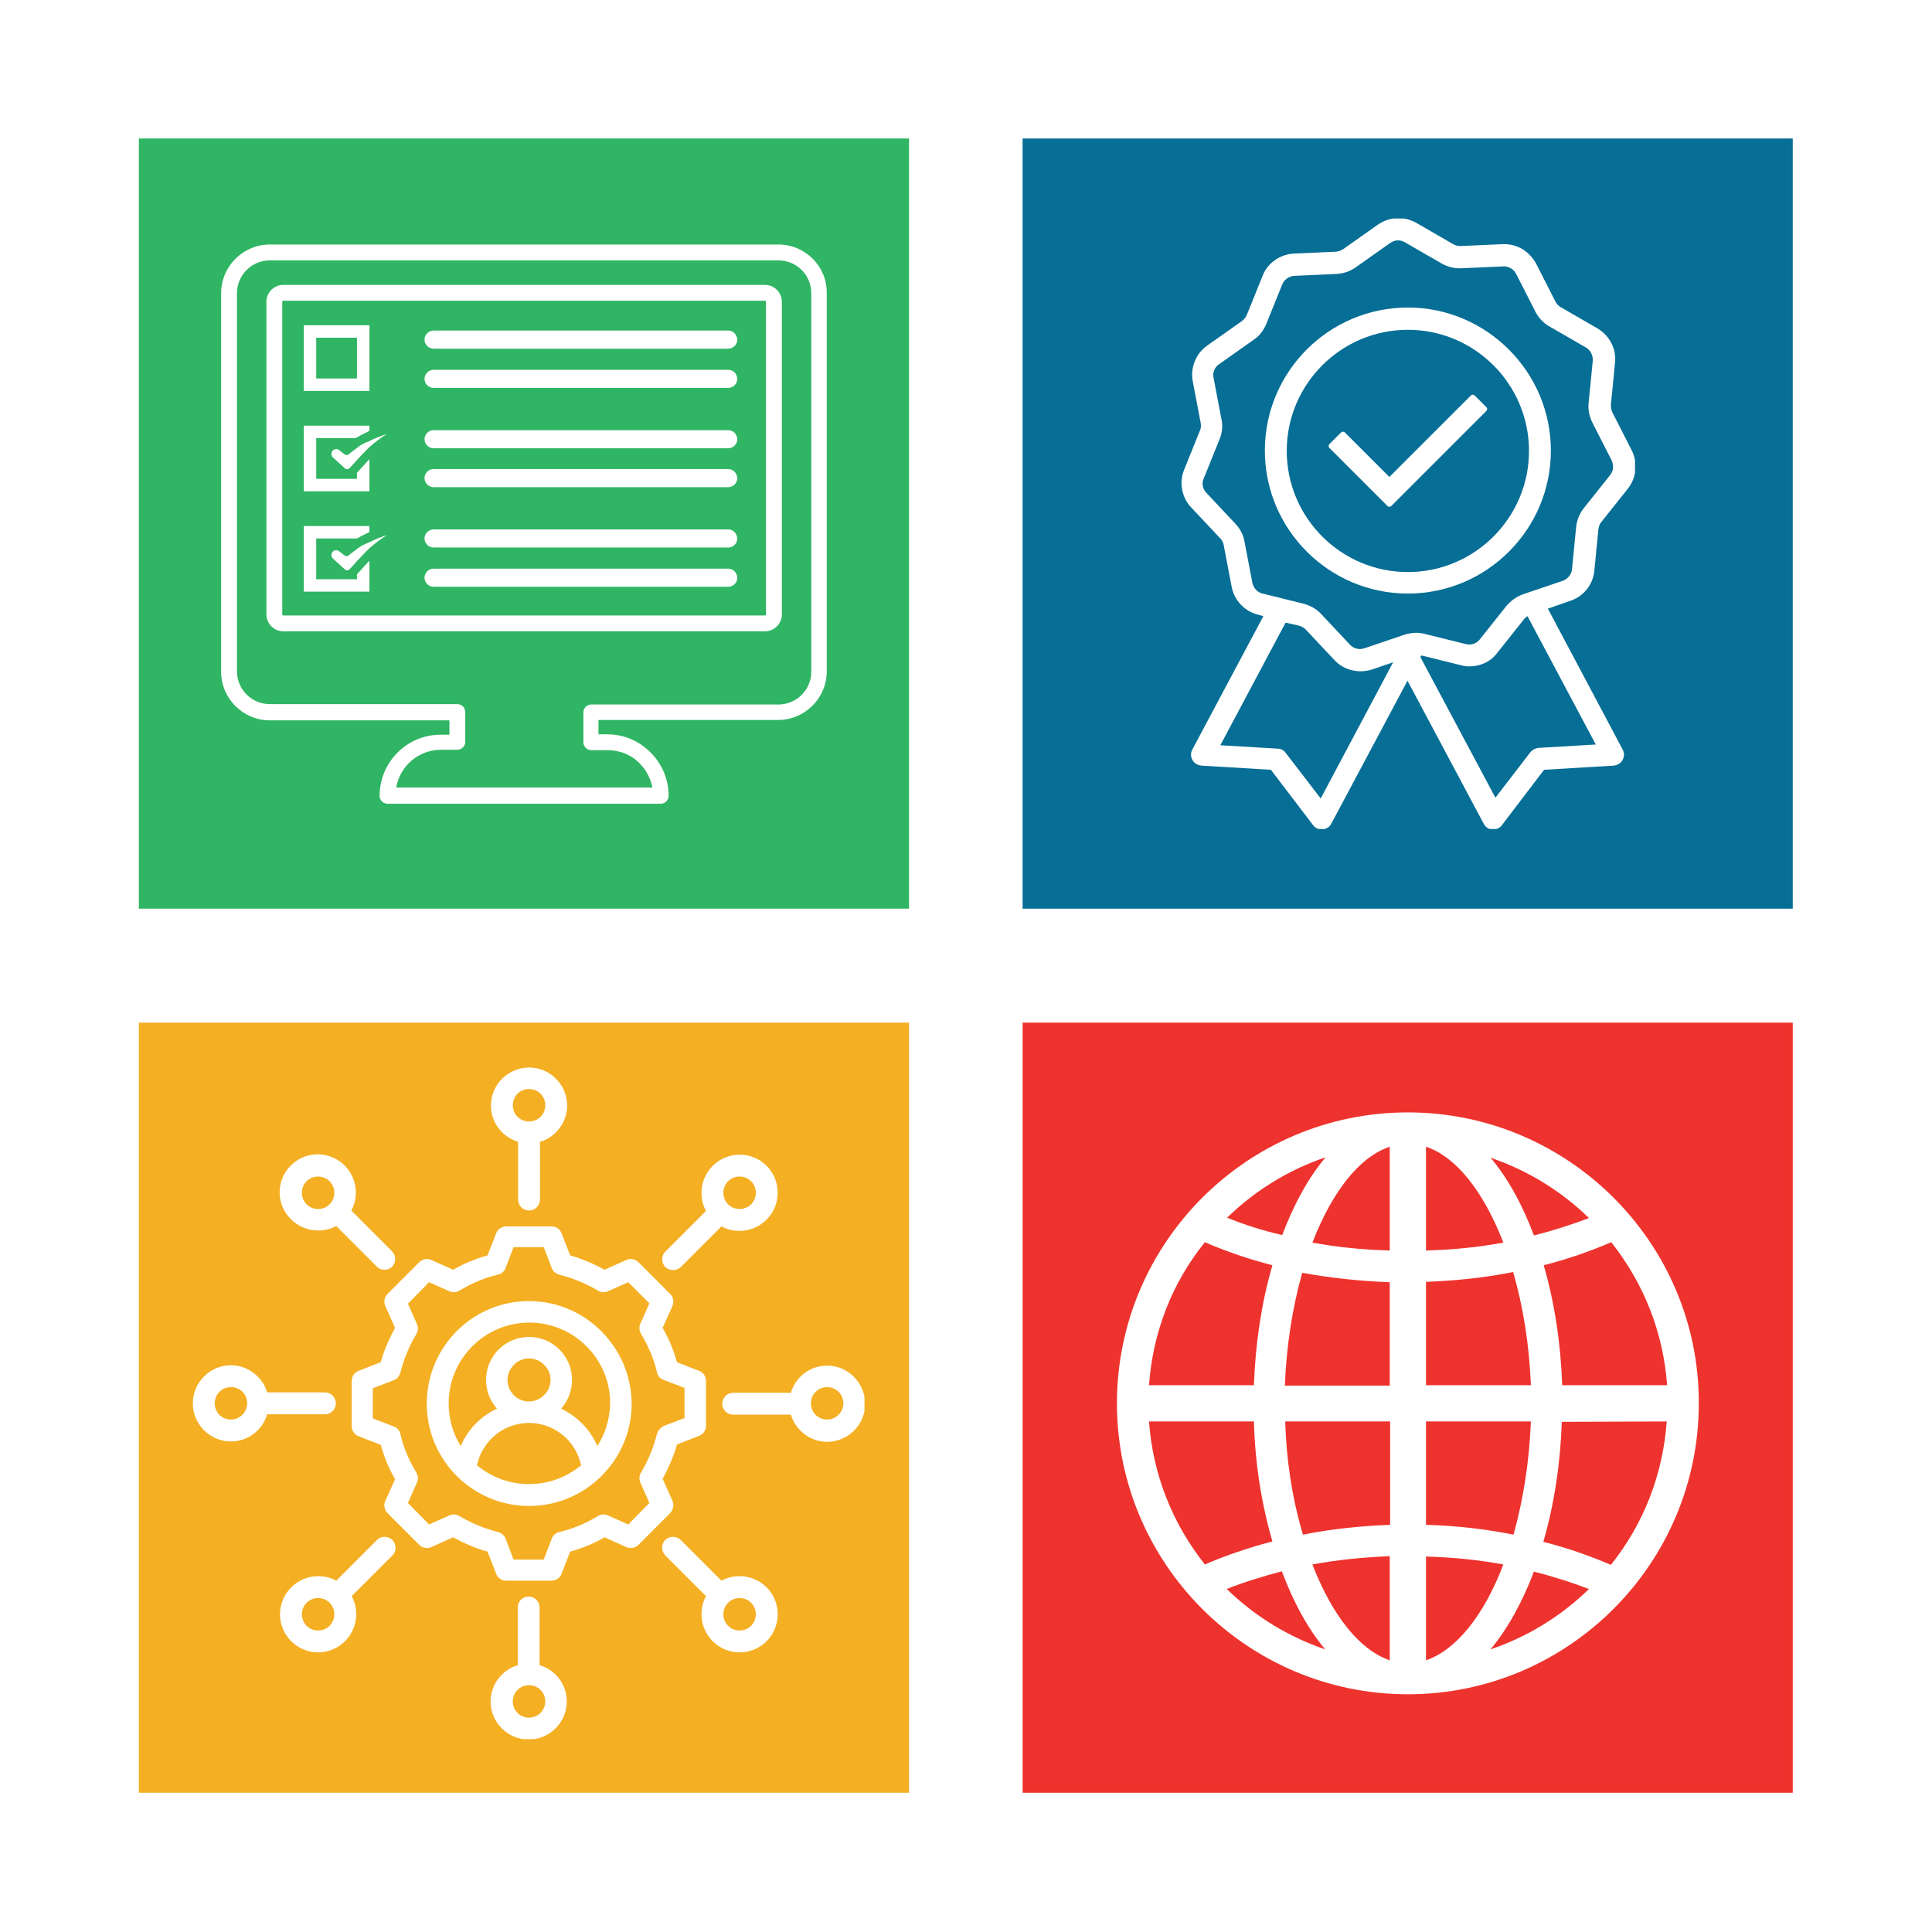 <?xml version="1.0" encoding="utf-8"?>
<!-- Generator: Adobe Illustrator 25.3.1, SVG Export Plug-In . SVG Version: 6.00 Build 0)  -->
<svg version="1.1" id="Layer_1" xmlns="http://www.w3.org/2000/svg" xmlns:xlink="http://www.w3.org/1999/xlink" x="0px" y="0px"
	 viewBox="0 0 512 512" style="enable-background:new 0 0 512 512;" xml:space="preserve">
<style type="text/css">
	.st0{fill:#FFFFFF;}
	.st1{clip-path:url(#SVGID_2_);}
	.st2{fill:#2FB563;}
	.st3{clip-path:url(#SVGID_4_);}
	.st4{clip-path:url(#SVGID_6_);}
	.st5{fill:#076E95;}
	.st6{clip-path:url(#SVGID_8_);}
	.st7{clip-path:url(#SVGID_10_);}
	.st8{fill:#F4AF22;}
	.st9{clip-path:url(#SVGID_12_);}
	.st10{fill:#EE332E;}
	.st11{clip-path:url(#SVGID_14_);}
	.st12{clip-path:url(#SVGID_16_);}
	.st13{fill-rule:evenodd;clip-rule:evenodd;fill:#FFFFFF;}
</style>
<rect class="st0" width="512" height="512"/>
<g>
	<defs>
		<rect id="SVGID_1_" x="36.8" y="36.7" width="204.1" height="204.3"/>
	</defs>
	<clipPath id="SVGID_2_">
		<use xlink:href="#SVGID_1_"  style="overflow:visible;"/>
	</clipPath>
	<g class="st1">
		<path class="st2" d="M36.8,36.7H241v204.1H36.8V36.7z"/>
	</g>
</g>
<g>
	<defs>
		<rect id="SVGID_3_" x="58.6" y="64.8" width="160.5" height="148.3"/>
	</defs>
	<clipPath id="SVGID_4_">
		<use xlink:href="#SVGID_3_"  style="overflow:visible;"/>
	</clipPath>
	<g class="st3">
		<path class="st0" d="M206.3,64.8H71.5c-7.1,0-12.9,5.8-12.9,12.9V178c0,7.1,5.8,12.9,12.9,12.9h47.6v3.8h-2.3
			c-9,0-16.2,7.3-16.2,16.2c0,1.1,0.9,2.1,2.1,2.1h72.4c1.1,0,2.1-0.9,2.1-2.1c0-4.3-1.7-8.4-4.8-11.5c-3.1-3.1-7.1-4.8-11.5-4.8
			h-2.3v-3.8h47.6c7.1,0,12.9-5.8,12.9-12.9V77.7C219.2,70.6,213.4,64.8,206.3,64.8z M215,178c0,4.8-3.9,8.7-8.7,8.7h-49.6
			c-1.1,0-2.1,0.9-2.1,2.1v7.9c0,1.1,0.9,2.1,2.1,2.1h4.3c3.2,0,6.3,1.2,8.5,3.5c1.8,1.8,2.9,4,3.4,6.4h-67.9c1-5.7,5.9-10,11.9-10
			h4.3c1.1,0,2.1-0.9,2.1-2.1v-7.9c0-1.1-0.9-2.1-2.1-2.1H71.5c-4.8,0-8.7-3.9-8.7-8.7V77.7c0-4.8,3.9-8.7,8.7-8.7h134.8
			c4.8,0,8.7,3.9,8.7,8.7V178z"/>
	</g>
</g>
<path class="st0" d="M202.7,75.5H75.1c-2.5,0-4.5,2-4.5,4.5v82.8c0,2.5,2,4.5,4.5,4.5h127.6c2.5,0,4.5-2,4.5-4.5V80
	C207.2,77.5,205.2,75.5,202.7,75.5z M203,162.8c0,0.2-0.1,0.3-0.3,0.3H75.1c-0.2,0-0.3-0.1-0.3-0.3V80c0-0.2,0.1-0.3,0.3-0.3h127.6
	c0.2,0,0.3,0.1,0.3,0.3L203,162.8L203,162.8z"/>
<path class="st0" d="M97.9,86.2H80.5v17.4h17.4V86.2z M94.6,100.3H83.8V89.5h10.8L94.6,100.3L94.6,100.3z"/>
<path class="st0" d="M97.9,121.7c-0.9,0.9-2.2,2.4-3.3,3.6v1.6H83.8v-10.8h10.5c0.2-0.2,0.4-0.2,0.5-0.3c1-0.6,2.1-1.1,3.1-1.6v-1.4
	H80.5v17.4h17.4V121.7z"/>
<path class="st0" d="M95.9,117.8c-0.1,0.1-0.3,0.2-0.5,0.3c-0.1,0.1-0.2,0.1-0.2,0.2c-0.2,0.1-0.4,0.2-0.6,0.4
	c-0.8,0.6-1.9,1.4-2.2,1.7c-0.1,0.1-0.3,0.2-0.5,0.2c-0.2,0-0.5-0.1-0.6-0.2l-1.4-1.1c-0.5-0.4-1.1-0.4-1.6,0
	c-0.6,0.5-0.6,1.4-0.1,1.9l3.3,3c0.3,0.2,0.7,0.2,1,0c0.6-0.6,1.4-1.5,2.1-2.3c0.7-0.7,1.4-1.5,1.9-2c0.5-0.5,0.9-1,1.4-1.4
	c1.7-1.5,3.3-2.7,4.7-3.5c-1.6,0.5-3.2,1.1-4.7,1.9C97.3,117.1,96.6,117.4,95.9,117.8z"/>
<path class="st0" d="M94.6,153.5H83.8v-10.8h10.8c0.1,0,0.1-0.1,0.2-0.1c1-0.6,2.1-1.1,3.1-1.6v-1.6H80.5v17.4h17.4v-8.2
	c-0.9,0.9-2.2,2.4-3.3,3.6V153.5z"/>
<path class="st0" d="M95.9,144.6c-0.1,0.1-0.3,0.2-0.5,0.3c-0.1,0.1-0.2,0.1-0.2,0.2c-0.2,0.1-0.4,0.2-0.6,0.4
	c-0.8,0.6-1.9,1.4-2.2,1.7c-0.1,0.1-0.3,0.2-0.5,0.2c-0.2,0-0.5-0.1-0.6-0.2l-1.4-1.1c-0.5-0.4-1.1-0.4-1.6,0
	c-0.6,0.5-0.6,1.4-0.1,1.9l3.3,3c0.3,0.2,0.7,0.2,1,0c0.6-0.6,1.4-1.5,2.1-2.3c0.7-0.7,1.4-1.5,1.9-2c0.5-0.5,0.9-1,1.4-1.4
	c1.7-1.5,3.3-2.7,4.7-3.5c-1.6,0.5-3.2,1.1-4.7,1.9C97.3,143.9,96.6,144.3,95.9,144.6z"/>
<path class="st0" d="M193,87.6h-78.1c-1.3,0-2.4,1.1-2.4,2.4c0,1.3,1.1,2.4,2.4,2.4H193c1.3,0,2.4-1.1,2.4-2.4
	C195.3,88.7,194.3,87.6,193,87.6z"/>
<path class="st0" d="M193,98h-78.1c-1.3,0-2.4,1.1-2.4,2.4c0,1.3,1.1,2.4,2.4,2.4H193c1.3,0,2.4-1.1,2.4-2.4
	C195.3,99,194.3,98,193,98z"/>
<path class="st0" d="M193,114h-78.1c-1.3,0-2.4,1.1-2.4,2.4s1.1,2.4,2.4,2.4H193c1.3,0,2.4-1.1,2.4-2.4C195.3,115,194.3,114,193,114
	z"/>
<path class="st0" d="M193,124.3h-78.1c-1.3,0-2.4,1.1-2.4,2.4c0,1.3,1.1,2.4,2.4,2.4H193c1.3,0,2.4-1.1,2.4-2.4
	C195.3,125.4,194.3,124.3,193,124.3z"/>
<path class="st0" d="M193,140.3h-78.1c-1.3,0-2.4,1.1-2.4,2.4c0,1.3,1.1,2.4,2.4,2.4H193c1.3,0,2.4-1.1,2.4-2.4
	C195.3,141.4,194.3,140.3,193,140.3z"/>
<path class="st0" d="M193,150.7h-78.1c-1.3,0-2.4,1.1-2.4,2.4s1.1,2.4,2.4,2.4H193c1.3,0,2.4-1.1,2.4-2.4
	C195.3,151.7,194.3,150.7,193,150.7z"/>
<g>
	<defs>
		<rect id="SVGID_5_" x="271" y="36.7" width="204.1" height="204.3"/>
	</defs>
	<clipPath id="SVGID_6_">
		<use xlink:href="#SVGID_5_"  style="overflow:visible;"/>
	</clipPath>
	<g class="st4">
		<path class="st5" d="M271,36.7h204.1v204.1H271V36.7z"/>
	</g>
</g>
<g>
	<defs>
		<rect id="SVGID_7_" x="312.9" y="57.9" width="120.4" height="161.8"/>
	</defs>
	<clipPath id="SVGID_8_">
		<use xlink:href="#SVGID_7_"  style="overflow:visible;"/>
	</clipPath>
	<g class="st6">
		<path class="st0" d="M399.2,160.6l-7,8.8c-0.7,0.9-1.7,1.4-2.8,1.4c-0.3,0-0.6,0-0.9-0.1l-10.9-2.7c-0.7-0.2-1.5-0.3-2.3-0.3
			c-1,0-2.1,0.2-3.1,0.5l-10.6,3.6c-0.4,0.1-0.8,0.2-1.2,0.2c-1,0-1.9-0.4-2.6-1.1l-7.7-8.2c-1.2-1.3-2.8-2.2-4.6-2.7l-10.9-2.7
			c-1.4-0.3-2.4-1.5-2.7-2.8l-2.1-11c-0.3-1.8-1.2-3.4-2.4-4.7l-7.7-8.2c-1-1-1.3-2.5-0.7-3.8l4.2-10.4c0.7-1.7,0.9-3.5,0.5-5.3
			l-2.1-11c-0.3-1.4,0.3-2.8,1.5-3.6l9.2-6.5c1.5-1,2.6-2.5,3.3-4.2l4.2-10.4c0.5-1.3,1.8-2.2,3.2-2.3l11.2-0.5
			c1.8-0.1,3.6-0.7,5-1.7l9.2-6.5c0.6-0.4,1.3-0.7,2.1-0.7c0.6,0,1.3,0.2,1.8,0.5l9.7,5.6c1.4,0.8,3.1,1.3,4.8,1.3
			c0.1,0,0.3,0,0.4,0l11.2-0.5c0.1,0,0.1,0,0.2,0c1.3,0,2.6,0.8,3.2,2l5.1,10c0.8,1.6,2.1,3,3.7,3.9l9.7,5.6
			c1.2,0.7,1.9,2.1,1.8,3.5l-1.1,11.2c-0.2,1.8,0.2,3.6,1,5.2l5.1,10c0.6,1.3,0.5,2.8-0.4,3.9l-7,8.8c-1.1,1.4-1.8,3.1-2,4.9
			l-1.1,11.2c-0.1,1.4-1.1,2.6-2.4,3.1l-10.6,3.6C401.9,158.1,400.4,159.2,399.2,160.6z M376.7,173.7l10.5,2.6
			c0.7,0.2,1.5,0.3,2.2,0.3c1.4,0,2.8-0.3,4.1-0.9c1.3-0.6,2.4-1.5,3.3-2.7l7-8.8c0.3-0.4,0.6-0.7,1-0.9l18.1,34l-15.2,0.9
			c-0.8,0.1-1.6,0.5-2.1,1.1l-9.3,12.1l-19.9-37.3L376.7,173.7z M344.2,165.8c0.7,0.2,1.3,0.5,1.8,1l7.7,8.2
			c1.8,1.9,4.3,2.9,6.9,2.9c1,0,2.1-0.2,3.1-0.5l5.5-1.9l-19.2,36.1l-9.3-12.1c-0.5-0.7-1.3-1.1-2.1-1.1l-15.2-0.9l17.3-32.5
			L344.2,165.8z M422.5,151.4l1.1-11.2c0.1-0.7,0.3-1.3,0.8-1.9l7-8.8c2.3-2.9,2.7-6.9,1-10.2l-5.1-10c-0.3-0.6-0.4-1.3-0.4-2
			l1.1-11.2c0.4-3.7-1.5-7.2-4.7-9.1l-9.7-5.6c-0.6-0.3-1.1-0.9-1.4-1.5l-5.1-10c-0.8-1.5-2-2.8-3.5-3.8c-1.5-0.9-3.2-1.4-4.9-1.4
			c-0.1,0-0.3,0-0.4,0l-11.2,0.5c-0.1,0-0.1,0-0.2,0c-0.6,0-1.3-0.2-1.8-0.5l-9.7-5.6c-1.4-0.8-3.1-1.3-4.7-1.3
			c-2,0-3.9,0.6-5.5,1.7l-9.2,6.5c-0.6,0.4-1.2,0.6-1.9,0.7l-11.2,0.5c-3.7,0.2-7,2.5-8.3,5.9l-4.2,10.4c-0.3,0.6-0.7,1.2-1.3,1.6
			l-9.2,6.5c-3,2.1-4.5,5.9-3.8,9.5l2.1,11c0.1,0.7,0.1,1.4-0.2,2l-4.2,10.4c-1.4,3.4-0.6,7.4,1.9,10l7.7,8.2
			c0.5,0.5,0.8,1.1,0.9,1.8l2.1,11c0.7,3.6,3.4,6.5,7,7.4l1.4,0.4L316,198.6c-0.5,0.9-0.5,1.9,0,2.8c0.5,0.9,1.4,1.4,2.4,1.5
			l18.4,1.1l11.2,14.7c0.5,0.7,1.4,1.1,2.3,1.1c0.1,0,0.2,0,0.2,0c1-0.1,1.9-0.7,2.3-1.5l20.2-37.9l20.2,37.9
			c0.5,0.9,1.3,1.5,2.3,1.5c0.1,0,0.2,0,0.2,0c0.9,0,1.8-0.4,2.3-1.1l11.2-14.7l18.4-1.1c1-0.1,1.9-0.6,2.4-1.5
			c0.5-0.9,0.5-1.9,0-2.8l-19.8-37.3l5.7-2C419.6,158.2,422.1,155,422.5,151.4"/>
	</g>
</g>
<path class="st0" d="M373.1,151.6c-17.7,0-32.1-14.4-32.1-32.1c0-17.7,14.4-32.1,32.1-32.1s32.1,14.4,32.1,32.1
	C405.2,137.2,390.8,151.6,373.1,151.6z M373.1,81.5c-20.9,0-37.9,17-37.9,37.9c0,20.9,17,37.9,37.9,37.9c20.9,0,37.9-17,37.9-37.9
	C411,98.6,394,81.5,373.1,81.5"/>
<path class="st0" d="M390.8,104.8c-0.1-0.1-0.3-0.2-0.5-0.2c-0.2,0-0.4,0.1-0.5,0.2l-21.6,21.6l-11.8-11.8c-0.1-0.1-0.3-0.2-0.5-0.2
	s-0.4,0.1-0.5,0.2l-3.1,3.1c-0.1,0.1-0.2,0.3-0.2,0.5c0,0.2,0.1,0.4,0.2,0.5l15.4,15.4c0.1,0.1,0.3,0.2,0.5,0.2
	c0.2,0,0.4-0.1,0.5-0.2l25.2-25.2c0.3-0.3,0.3-0.7,0-1L390.8,104.8"/>
<g>
	<defs>
		<rect id="SVGID_9_" x="36.8" y="271" width="204.1" height="204.3"/>
	</defs>
	<clipPath id="SVGID_10_">
		<use xlink:href="#SVGID_9_"  style="overflow:visible;"/>
	</clipPath>
	<g class="st7">
		<path class="st8" d="M36.8,271H241v204.1H36.8V271z"/>
	</g>
</g>
<g>
	<defs>
		<rect id="SVGID_11_" x="271" y="271" width="204.1" height="204.3"/>
	</defs>
	<clipPath id="SVGID_12_">
		<use xlink:href="#SVGID_11_"  style="overflow:visible;"/>
	</clipPath>
	<g class="st9">
		<path class="st10" d="M271,271h204.1v204.1H271V271z"/>
	</g>
</g>
<g>
	<defs>
		<rect id="SVGID_13_" x="51.1" y="282.9" width="178" height="178"/>
	</defs>
	<clipPath id="SVGID_14_">
		<use xlink:href="#SVGID_13_"  style="overflow:visible;"/>
	</clipPath>
	<g class="st11">
		<path class="st0" d="M178.2,397.7l-2.6-5.8c1.6-2.9,2.9-5.9,3.8-9.1l5.9-2.3c1.1-0.4,1.8-1.5,1.8-2.7V366c0-1.2-0.7-2.3-1.8-2.7
			l-5.9-2.3c-0.9-3.2-2.1-6.2-3.8-9.1l2.6-5.8c0.5-1.1,0.2-2.4-0.6-3.2l-8.4-8.4c-0.8-0.8-2.1-1.1-3.2-0.6l-5.8,2.6
			c-2.9-1.6-5.9-2.9-9.1-3.8l-2.3-5.9c-0.4-1.1-1.5-1.8-2.7-1.8h-11.9c-1.2,0-2.3,0.7-2.7,1.8l-2.3,5.9c-3.2,0.9-6.2,2.1-9.1,3.8
			l-5.8-2.6c-1.1-0.5-2.4-0.2-3.2,0.6l-8.4,8.4c-0.8,0.8-1.1,2.1-0.6,3.2l2.6,5.8c-1.6,2.9-2.9,5.9-3.8,9.1l-5.9,2.3
			c-1.1,0.4-1.8,1.5-1.8,2.7v11.9c0,1.2,0.7,2.3,1.8,2.7l5.9,2.3c0.9,3.2,2.1,6.2,3.8,9.1l-2.6,5.8c-0.5,1.1-0.2,2.4,0.6,3.2
			l8.4,8.4c0.8,0.8,2.1,1.1,3.2,0.6l5.8-2.6c2.9,1.6,5.9,2.9,9.1,3.8l2.3,5.9c0.4,1.1,1.5,1.8,2.7,1.8h11.9c1.2,0,2.3-0.7,2.7-1.8
			l2.3-5.9c3.2-0.9,6.2-2.1,9.1-3.8l5.8,2.6c1.1,0.5,2.4,0.2,3.2-0.6l8.4-8.4C178.4,400.1,178.7,398.8,178.2,397.7z M174.1,380
			c-0.9,3.6-2.3,7-4.2,10.2c-0.5,0.8-0.6,1.8-0.2,2.7l2.4,5.4l-5.6,5.7l-5.4-2.4c-0.9-0.4-1.9-0.3-2.7,0.2
			c-3.2,1.9-6.6,3.4-10.2,4.2c-0.9,0.2-1.7,0.9-2,1.8l-2.1,5.5h-8l-2.1-5.5c-0.3-0.9-1.1-1.5-2-1.8c-3.6-0.9-7-2.3-10.2-4.2
			c-0.8-0.5-1.8-0.6-2.7-0.2l-5.4,2.4l-5.6-5.7l2.4-5.4c0.4-0.9,0.3-1.9-0.2-2.7c-1.9-3.2-3.4-6.6-4.2-10.2c-0.2-0.9-0.9-1.7-1.8-2
			l-5.5-2.1v-8l5.5-2.1c0.9-0.3,1.5-1.1,1.8-2c0.9-3.6,2.3-7,4.2-10.2c0.5-0.8,0.6-1.8,0.2-2.7l-2.4-5.4l5.6-5.7l5.4,2.4
			c0.9,0.4,1.9,0.3,2.7-0.2c3.2-1.9,6.6-3.4,10.2-4.2c0.9-0.2,1.7-0.9,2-1.8l2.1-5.5h8l2.1,5.5c0.3,0.9,1.1,1.5,2,1.8
			c3.6,0.9,7,2.3,10.2,4.2c0.8,0.5,1.8,0.6,2.7,0.2l5.4-2.4l5.6,5.6l-2.4,5.4c-0.4,0.9-0.3,1.9,0.2,2.7c1.9,3.2,3.4,6.6,4.2,10.2
			c0.2,0.9,0.9,1.7,1.8,2l5.5,2.1v8l-5.5,2.1C175,378.4,174.4,379.1,174.1,380z M140.2,344.8c-15,0-27.1,12.2-27.1,27.2
			c0,15,12.2,27.1,27.1,27.1c15,0,27.2-12.2,27.2-27.1C167.3,357,155.1,344.8,140.2,344.8z M126.4,388.3c1.4-6.4,7-11.2,13.8-11.2
			c6.7,0,12.4,4.7,13.8,11.2c-3.7,3.1-8.5,5-13.8,5C134.9,393.3,130.1,391.4,126.4,388.3z M134.5,365.7c0-3.1,2.6-5.7,5.7-5.7
			c3.1,0,5.7,2.6,5.7,5.7c0,3.1-2.6,5.7-5.7,5.7C137,371.4,134.5,368.8,134.5,365.7z M158.3,383.2c-1.9-4.4-5.4-7.9-9.6-9.9
			c1.8-2,2.9-4.7,2.9-7.6c0-6.3-5.1-11.4-11.4-11.4c-6.3,0-11.4,5.1-11.4,11.4c0,2.9,1.1,5.6,2.9,7.6c-4.3,2-7.7,5.5-9.6,9.9
			c-2.1-3.3-3.2-7.2-3.2-11.3c0-11.8,9.6-21.4,21.4-21.4s21.4,9.6,21.4,21.4C161.6,376.1,160.4,380,158.3,383.2z M137.3,302.6v15.3
			c0,1.6,1.3,2.9,2.9,2.9c1.6,0,2.9-1.3,2.9-2.9v-15.3c4.1-1.2,7.2-5.1,7.2-9.6c0-5.5-4.5-10.1-10.1-10.1c-5.5,0-10.1,4.5-10.1,10.1
			C130.1,297.5,133.1,301.3,137.3,302.6z M140.2,288.6c2.4,0,4.3,1.9,4.3,4.3s-1.9,4.3-4.3,4.3c-2.4,0-4.3-1.9-4.3-4.3
			S137.8,288.6,140.2,288.6z M219.2,361.9c-4.5,0-8.4,3-9.6,7.2h-15.3c-1.6,0-2.9,1.3-2.9,2.9c0,1.6,1.3,2.9,2.9,2.9h15.3
			c1.2,4.1,5.1,7.2,9.6,7.2c5.5,0,10.1-4.5,10.1-10.1C229.2,366.4,224.7,361.9,219.2,361.9z M219.2,376.2c-2.4,0-4.3-1.9-4.3-4.3
			s1.9-4.3,4.3-4.3c2.4,0,4.3,1.9,4.3,4.3S221.5,376.2,219.2,376.2z M143,441.3V426c0-1.6-1.3-2.9-2.9-2.9c-1.6,0-2.9,1.3-2.9,2.9
			v15.3c-4.1,1.2-7.2,5.1-7.2,9.6c0,5.5,4.5,10.1,10.1,10.1c5.5,0,10.1-4.5,10.1-10.1C150.2,446.4,147.2,442.5,143,441.3z
			 M140.2,455.2c-2.4,0-4.3-1.9-4.3-4.3c0-2.4,1.9-4.3,4.3-4.3c2.4,0,4.3,1.9,4.3,4.3C144.5,453.3,142.5,455.2,140.2,455.2z
			 M84.3,326.1c1.7,0,3.4-0.4,4.8-1.2l10.8,10.8c0.6,0.6,1.3,0.8,2,0.8c0.7,0,1.5-0.3,2-0.8c1.1-1.1,1.1-2.9,0-4.1l-10.8-10.8
			c0.8-1.4,1.2-3.1,1.2-4.8c0-5.5-4.5-10.1-10.1-10.1c0,0,0,0,0,0c-5.5,0-10.1,4.5-10.1,10.1S78.8,326.1,84.3,326.1z M84.3,311.8
			c2.4,0,4.3,1.9,4.3,4.3s-1.9,4.3-4.3,4.3c-2.4,0-4.3-1.9-4.3-4.3S81.9,311.8,84.3,311.8z M196,417.7c-1.7,0-3.4,0.4-4.8,1.2
			l-10.8-10.8c-1.1-1.1-2.9-1.1-4.1,0c-1.1,1.1-1.1,2.9,0,4.1l10.8,10.8c-0.8,1.4-1.2,3.1-1.2,4.8c0,5.5,4.5,10.1,10.1,10.1
			s10.1-4.5,10.1-10.1C206.1,422.2,201.6,417.7,196,417.7z M196,432.1c-2.4,0-4.3-1.9-4.3-4.3c0-2.4,1.9-4.3,4.3-4.3
			c2.4,0,4.3,1.9,4.3,4.3C200.3,430.2,198.4,432.1,196,432.1z M99.9,408.1l-10.8,10.8c-1.4-0.8-3.1-1.2-4.8-1.2
			c-5.5,0-10.1,4.5-10.1,10.1c0,5.5,4.5,10.1,10.1,10.1c5.5,0,10.1-4.5,10.1-10.1c0-1.7-0.4-3.4-1.2-4.8l10.8-10.8
			c1.1-1.1,1.1-2.9,0-4.1C102.8,407,101,407,99.9,408.1z M84.3,432.1c-2.4,0-4.3-1.9-4.3-4.3c0-2.4,1.9-4.3,4.3-4.3
			c2.4,0,4.3,1.9,4.3,4.3C88.6,430.2,86.7,432.1,84.3,432.1z M178.4,336.6c0.7,0,1.5-0.3,2-0.8l10.8-10.8c1.4,0.8,3.1,1.2,4.8,1.2
			c5.5,0,10.1-4.5,10.1-10.1S201.6,306,196,306c-5.5,0-10.1,4.5-10.1,10.1c0,1.7,0.4,3.4,1.2,4.8l-10.8,10.8c-1.1,1.1-1.1,2.9,0,4.1
			C176.9,336.3,177.7,336.6,178.4,336.6z M196,311.8c2.4,0,4.3,1.9,4.3,4.3s-1.9,4.3-4.3,4.3c-2.4,0-4.3-1.9-4.3-4.3
			S193.6,311.8,196,311.8z M86.1,374.8c1.6,0,2.9-1.3,2.9-2.9c0-1.6-1.3-2.9-2.9-2.9H70.8c-1.2-4.1-5.1-7.2-9.6-7.2
			c-5.5,0-10.1,4.5-10.1,10.1c0,5.5,4.5,10.1,10.1,10.1c4.5,0,8.4-3,9.6-7.2H86.1z M61.2,376.2c-2.4,0-4.3-1.9-4.3-4.3
			s1.9-4.3,4.3-4.3c2.4,0,4.3,1.9,4.3,4.3S63.5,376.2,61.2,376.2z"/>
	</g>
</g>
<g>
	<defs>
		<rect id="SVGID_15_" x="296" y="294.8" width="154.4" height="154.4"/>
	</defs>
	<clipPath id="SVGID_16_">
		<use xlink:href="#SVGID_15_"  style="overflow:visible;"/>
	</clipPath>
	<g class="st12">
		<path class="st13" d="M304.5,367.1c1-13.9,6-27,14.8-37.9c5.6,2.4,11.6,4.5,17.9,6.1c-2.9,10-4.5,20.7-4.9,31.8H304.5z
			 M368.3,412.4V440c-7.9-2.7-15.2-11.7-20.5-25.4C354.2,413.4,361.1,412.7,368.3,412.4z M351.2,437.1c-9.7-3.3-18.6-8.7-26.1-16
			c4.5-1.8,9.4-3.3,14.6-4.7C342.8,424.7,346.7,431.8,351.2,437.1z M340.6,376.7h27.8v27.4c-7.9,0.3-15.7,1.1-23.1,2.6
			C342.5,397.4,340.9,387.1,340.6,376.7z M368.3,339.8v27.4h-27.8c0.4-10.4,2-20.7,4.6-29.9C352.7,338.7,360.4,339.5,368.3,339.8z
			 M325.2,322.7c7.4-7.2,16.3-12.7,26.1-16c-4.5,5.3-8.4,12.4-11.5,20.6C334.5,326.1,329.6,324.5,325.2,322.7z M347.8,329.3
			c5.3-13.7,12.6-22.8,20.5-25.4v27.5C361.1,331.2,354.2,330.5,347.8,329.3z M337.2,408.5c-6.2,1.6-12.3,3.7-17.9,6.1
			c-8.7-11-13.8-24-14.8-37.9h27.8C332.6,387.8,334.3,398.5,337.2,408.5z M441.7,376.7c-1,13.9-6,27-14.8,38
			c-5.6-2.4-11.6-4.5-17.9-6.1c2.9-10,4.5-20.7,4.9-31.8L441.7,376.7L441.7,376.7z M377.9,331.4v-27.5c7.9,2.6,15.2,11.7,20.5,25.4
			C392,330.5,385.1,331.2,377.9,331.4z M406.5,327.4c-3.1-8.3-7-15.3-11.5-20.6c9.7,3.3,18.6,8.7,26.1,16
			C416.6,324.5,411.7,326.1,406.5,327.4z M405.7,367.1h-27.8v-27.4c7.9-0.3,15.7-1.1,23.1-2.6C403.7,346.4,405.3,356.7,405.7,367.1z
			 M414,367.1c-0.4-11.1-2-21.8-4.9-31.8c6.3-1.6,12.3-3.7,17.9-6.1c8.7,11,13.8,24,14.8,37.9L414,367.1L414,367.1z M377.9,404.1
			v-27.4h27.8c-0.4,10.4-2,20.7-4.6,30C393.6,405.2,385.8,404.3,377.9,404.1z M421.1,421.1c-7.4,7.2-16.3,12.7-26.1,16
			c4.5-5.4,8.4-12.4,11.5-20.6C411.7,417.8,416.6,419.4,421.1,421.1z M398.4,414.6c-5.2,13.7-12.6,22.7-20.5,25.4v-27.5
			C385.1,412.7,392,413.4,398.4,414.6z M373.1,294.8c-42.5,0-77.1,34.6-77.1,77.1c0,42.5,34.6,77.1,77.1,77.1
			c42.5,0,77.1-34.6,77.1-77.1C450.3,329.4,415.6,294.8,373.1,294.8z"/>
	</g>
</g>
</svg>
